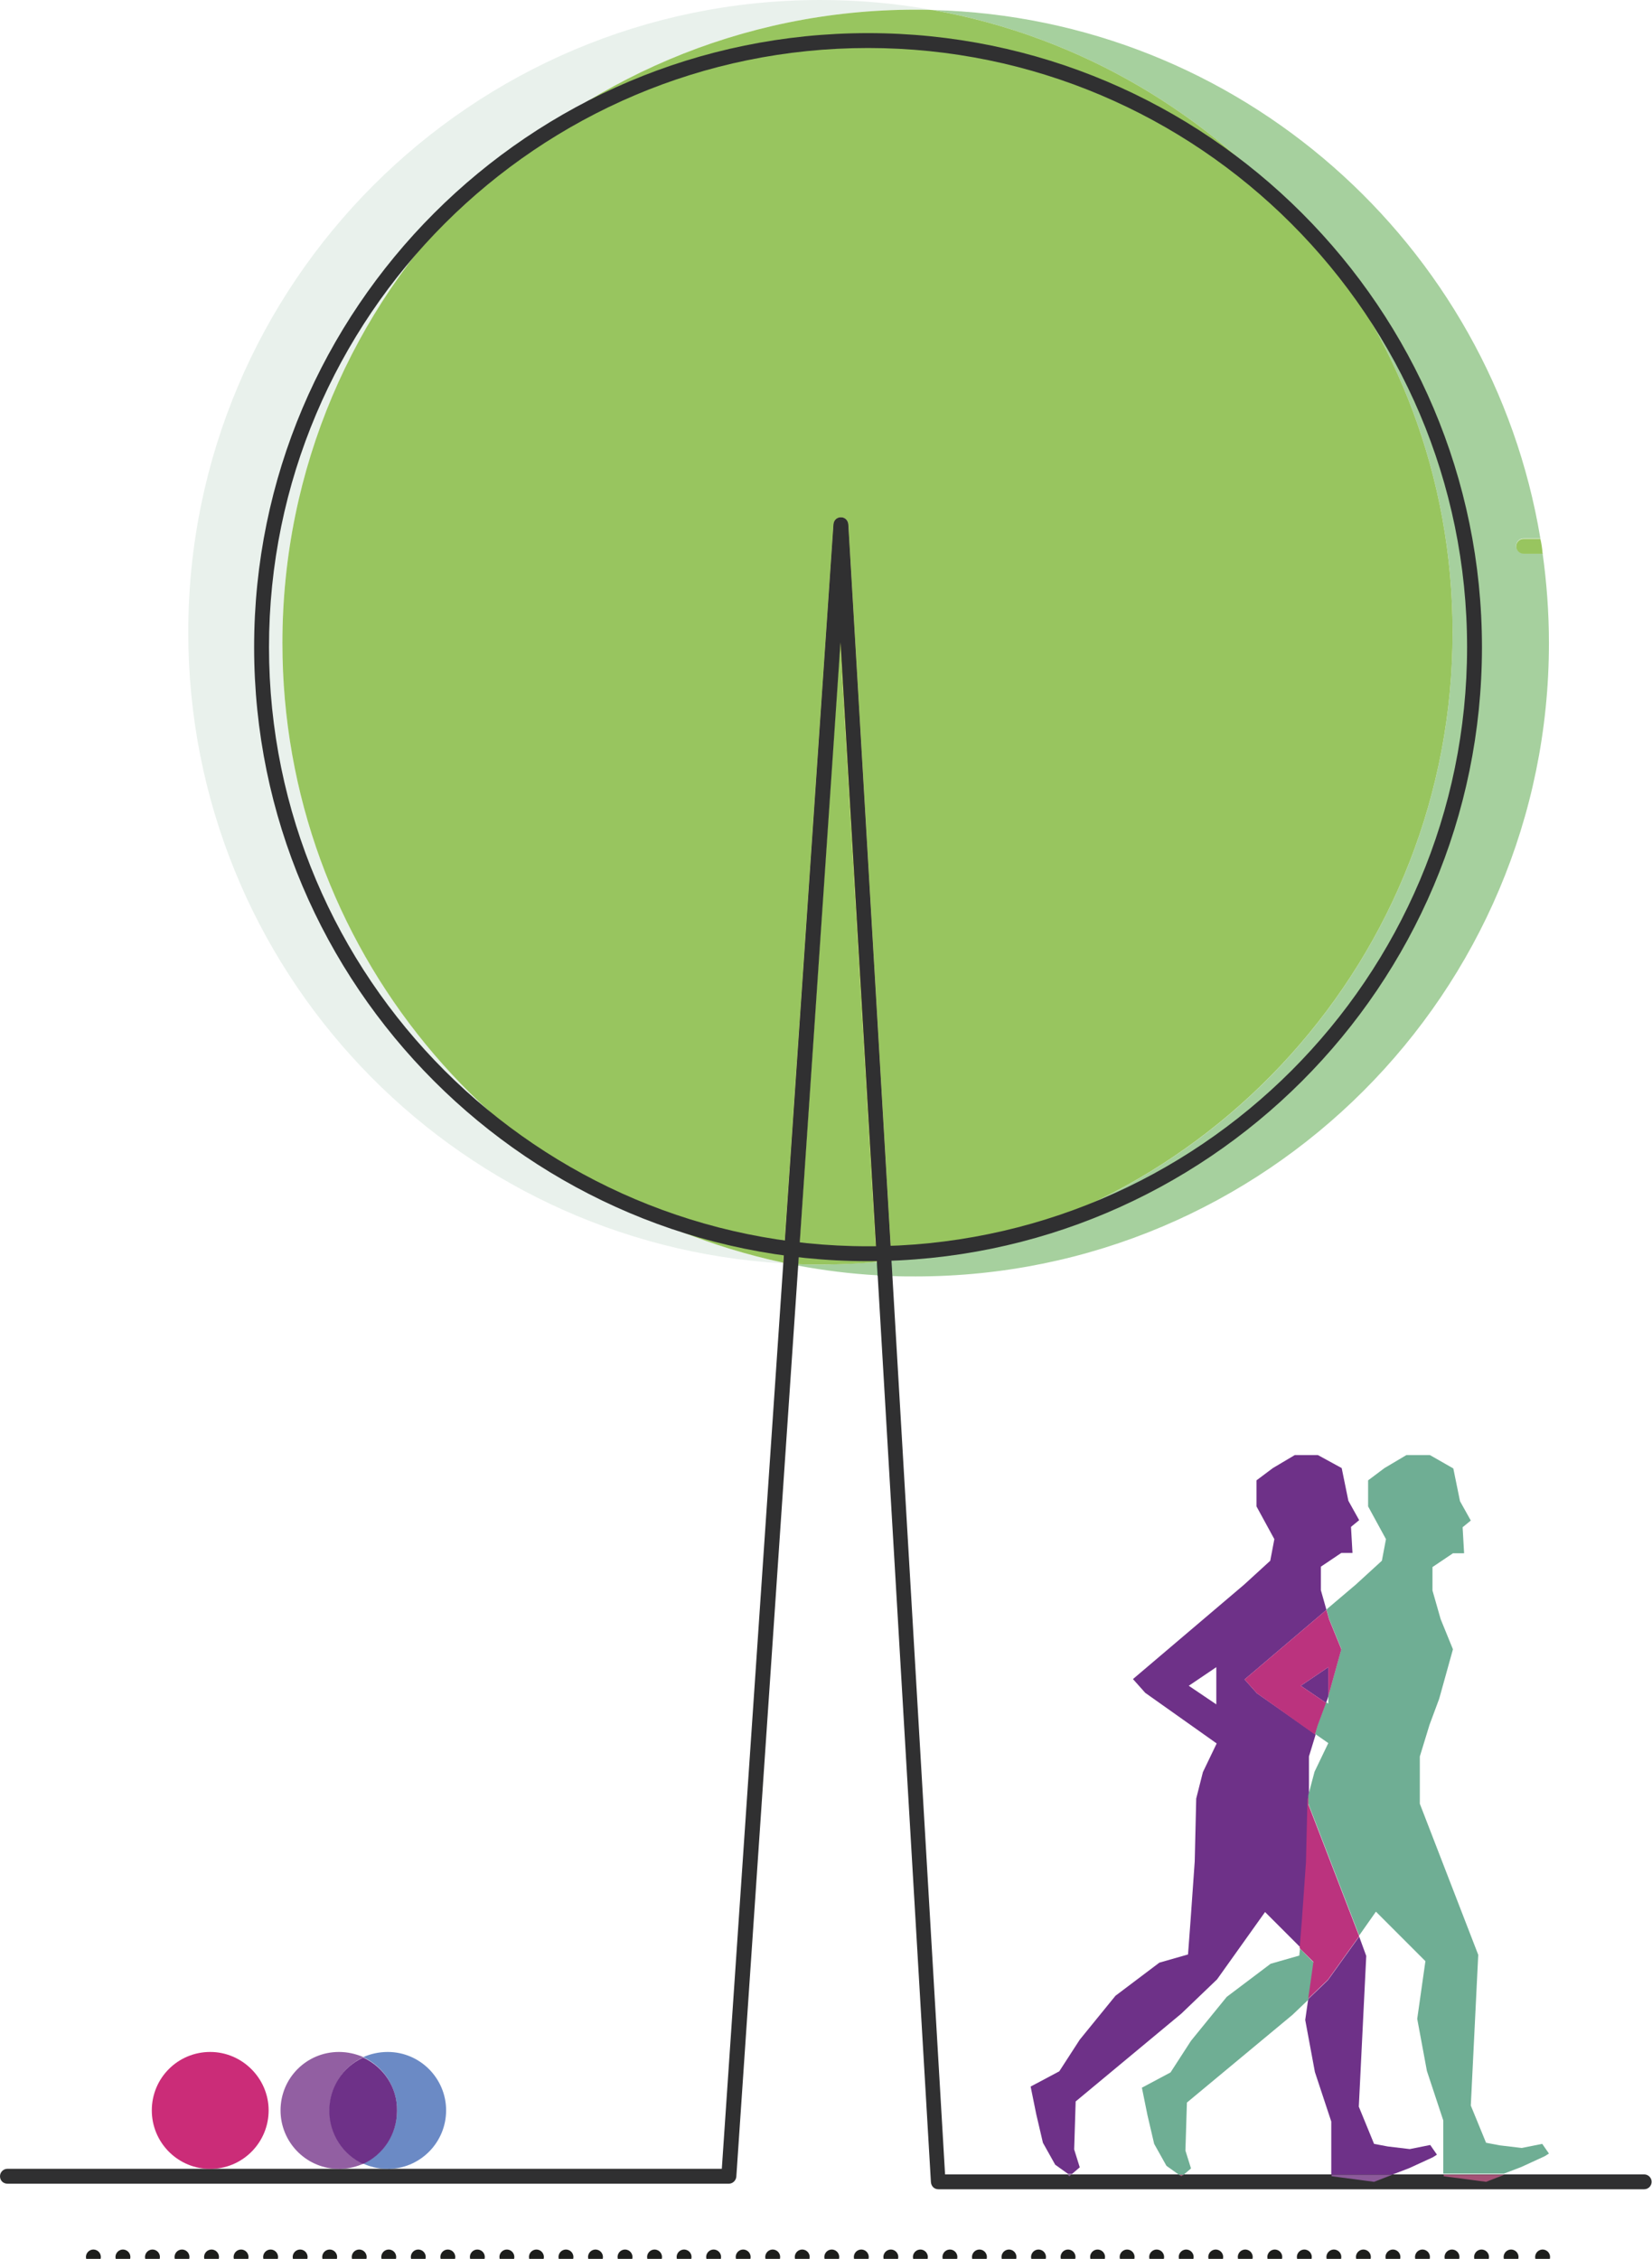 <svg xmlns="http://www.w3.org/2000/svg" xml:space="preserve" id="Illustration" x="0" y="0" version="1.1" viewBox="0 0 444 607"><style>.st2{fill:#98c55f}.st6{fill:#303031}.st7{fill:#6e3188}.st8{fill:#8c5a9a}</style><path fill="#a6d09e" d="M235.6 339.1c-5 .4-10 .7-15.1.7-2 0-4 0-6-.1v.4c7 1.3 14.1 2.2 21.4 2.6l-.3-3.6M250.7 2.7c79.4 14.2 139.7 83.7 139.7 167.2 0 87.4-66 159.4-150.8 168.8l.2 4.2c2.1.1 4.2.1 6.3.1 94 0 170.2-76.2 170.2-170.2 0-8.2-.6-16.2-1.7-24.1h-5.1c-1.1 0-2-.9-2-2s.9-2 2-2h4.5C400.9 65.6 333.1 4.8 250.7 2.7"/><path fill="#61b576" d="M211.8 339.6c.9.2 1.8.4 2.7.5v-.4c-.9 0-1.8-.1-2.7-.1m27.8-.8c-1.3.1-2.7.3-4 .4l.2 3.6c1.3.1 2.7.1 4 .2l-.2-4.2"/><path d="M414 144.8h-4.5c-1.1 0-2 .9-2 2s.9 2 2 2h5.1c-.1-1.4-.3-2.7-.6-4" class="st2"/><path fill="#e9f1ec" d="M220.5 0C126.7 0 50.6 76.1 50.6 169.9c0 90.5 70.7 164.4 159.9 169.6v-.2c-76.9-16.4-134.6-84.7-134.6-166.5 0-94 76.2-170.2 170.2-170.2 1.5 0 3 0 4.6.1C240.9.9 230.8 0 220.5 0"/><path d="m225.8 172.7-11.3 167c2 .1 4 .1 6 .1 5.1 0 10.1-.2 15.1-.7l-9.8-166.4M246.1 2.6c-94 0-170.2 76.2-170.2 170.2 0 81.8 57.7 150.1 134.6 166.5L224 140.9c.1-1.1.9-1.9 2-1.9s1.9.8 2 1.9l11.6 197.8c84.9-9.5 150.8-81.5 150.8-168.8 0-83.5-60.3-153-139.7-167.2-1.5-.1-3-.1-4.6-.1" class="st2"/><path fill="#dce179" d="M210.5 339.3v.2c.4 0 .9 0 1.3.1-.4-.1-.9-.2-1.3-.3"/><path fill="#bad046" d="M226 139c-1.1 0-1.9.8-2 1.9l-13.5 198.4c.4.1.8.2 1.3.3.9 0 1.8.1 2.7.1l11.3-167 9.8 166.5c1.3-.1 2.7-.2 4-.4L228 140.9c-.1-1-1-1.9-2-1.9"/><path d="M2 586.8h193.9c1 0 1.9-.8 2-1.9l28-412.3 24.3 413.8c.1 1.1.9 1.9 2 1.9h189.7c1.1 0 2-.9 2-2s-.9-2-2-2H254l-26-443.4c-.1-1.1-.9-1.9-2-1.9s-1.9.8-2 1.9l-30 441.9H2c-1.1 0-2 .9-2 2 0 1.2.9 2 2 2" class="st6"/><path d="m365.3 520.4-8.4 11.7-5.3 5.1-.8 5.6 2.6 14 4.4 13.3v14.3h16.3l4.7-1.8 6.3-2.9 1.1-.7-1.8-2.6-5.5 1.1-5.9-.7-3.7-.7-4.1-10 2-40.5-1.9-5.2zM357 448l-7.4 5 6.8 4.6.4-1.1.2-.7V448m-30.1 10-7.4-5 7.4-5v10m27.3-67H348l-5.9 3.5-4.4 3.3v7l4.8 8.8-1.1 5.8-7 6.4-29.9 25.4 3.3 3.7 19.2 13.6-3.7 7.7-1.8 7.1-.4 16.9-1.1 15.6-.7 9.4-7.7 2.2-11.8 8.9-9.6 11.8-5.5 8.5-7.7 4.1 1.5 7.4 1.8 7.7 3.3 5.9 3.5 2.5h1l2.1-1.8-1.5-4.8.4-12.9 28.4-23.6 9.6-9.2 12.9-18.1 9.5 9.5.6-7.5 1.1-15.6.4-16.9.2-.7V472l1.8-5.9-15.8-11.1-3.3-3.7 22-18.7-1.5-5.3V421l5.5-3.7h3l-.4-7 2.2-1.8-2.9-5.2-1.8-8.8-6.4-3.5" class="st7"/><path d="M357.9 584.4v.4l11.4 1.5 4.9-1.9h-16.3zm-71 0 .5.4.5-.4h-1" class="st8"/><path d="M233.3 338.9c-91 0-165-74-165-165s74-165 165-165 165 74 165 165-74 165-165 165zm0-326c-88.8 0-161 72.2-161 161s72.2 161 161 161 161-72.2 161-161-72.3-161-161-161z" class="st6"/><path fill="none" stroke="#1d1e1c" stroke-dasharray="0,7.938" stroke-linecap="round" stroke-linejoin="round" stroke-width="4" d="M25.1 606.5h385.5"/><path fill="none" stroke="#1d1e1c" stroke-linecap="round" stroke-linejoin="round" stroke-width="4" d="M414.6 606.5h0"/><path fill="#6fae94" d="m349.4 523.6-.2 1.9-7.7 2.2-11.8 8.9-9.6 11.8-5.5 8.5-7.7 4.1 1.5 7.4 1.8 7.7 3.3 5.9 3.5 2.5h1l2.1-1.8-1.5-4.8.4-12.9 28.4-23.6 4.3-4.1 1.4-9.9-3.7-3.8zM384.3 391H378l-5.9 3.5-4.4 3.3v7l4.8 8.8-1.1 5.8-7 6.4-7.9 6.7.7 2.5 3.3 8.1-3.5 12.6v2.1l-.6-.4-2.2 5.9-.8 2.6 3.6 2.5-3.7 7.7-1.7 6.4v2.1l13.7 35.5 4.5-6.4 13.3 13.3-2.2 15.5 2.6 14 4.4 13.3v14.3h16.3l4.7-1.8 6.3-2.9 1.1-.7-1.8-2.6-5.5 1.1-5.9-.7-3.7-.7-4.1-10 2-40.5-15.7-40.6V472l2.6-8.5 2.6-7 3.7-13.3-3.3-8.1-2.2-7.7v-6.3l5.5-3.7h3l-.4-7 2.2-1.8-2.9-5.2-1.8-8.8-6.3-3.6"/><path fill="#a45276" d="M388 584.4v.4l11.4 1.5 4.9-1.9H388zm-71 0 .5.4.5-.4h-1"/><path fill="#bb337e" d="m351.6 482.8-.2.7-.4 16.9-1.1 15.6-.6 7.5 3.7 3.7-1.4 9.9 5.3-5.1 8.4-11.7-13.7-35.5v-2zm4.9-50.2-22 18.7 3.3 3.7 15.6 11.1.8-2.6 2.2-5.9-6.8-4.6 7.4-5v7.8l3.5-12.6-3.3-8.1-.7-2.5"/><path fill="#925fa2" d="M91.1 551.4c-8.7 0-15.7 7-15.7 15.7 0 8.4 6.6 15.3 14.9 15.7h1.6c2.1-.1 4-.6 5.8-1.4-5.4-2.5-9.1-7.9-9.1-14.3 0-6.3 3.7-11.8 9.1-14.3-2.1-.9-4.3-1.4-6.6-1.4"/><path d="M91.8 582.8h-1.6.8c.3.1.6.1.8 0" class="st8"/><path fill="#6b8ac5" d="M104.2 551.4c-2.3 0-4.6.5-6.6 1.4 5.4 2.5 9.1 7.9 9.1 14.3 0 6.3-3.7 11.8-9.1 14.3 1.8.8 3.7 1.3 5.8 1.4h1.6c8.3-.4 14.9-7.3 14.9-15.7 0-8.6-7-15.7-15.7-15.7"/><path fill="#57709c" d="M105 582.8h-1.6.8c.3.1.5.1.8 0"/><path d="M97.6 552.9c-5.4 2.5-9.1 7.9-9.1 14.3 0 6.3 3.7 11.8 9.1 14.3 5.4-2.5 9.1-7.9 9.1-14.3.1-6.4-3.7-11.8-9.1-14.3" class="st7"/><path fill="#cb2c78" d="M56.5 551.4c-8.7 0-15.7 7-15.7 15.7 0 8.4 6.6 15.3 14.9 15.7h1.6c8.3-.4 14.9-7.3 14.9-15.7 0-8.6-7.1-15.7-15.7-15.7"/><path fill="#c12971" d="M57.2 582.8h-1.6.8c.3 0 .6.1.8 0"/></svg>